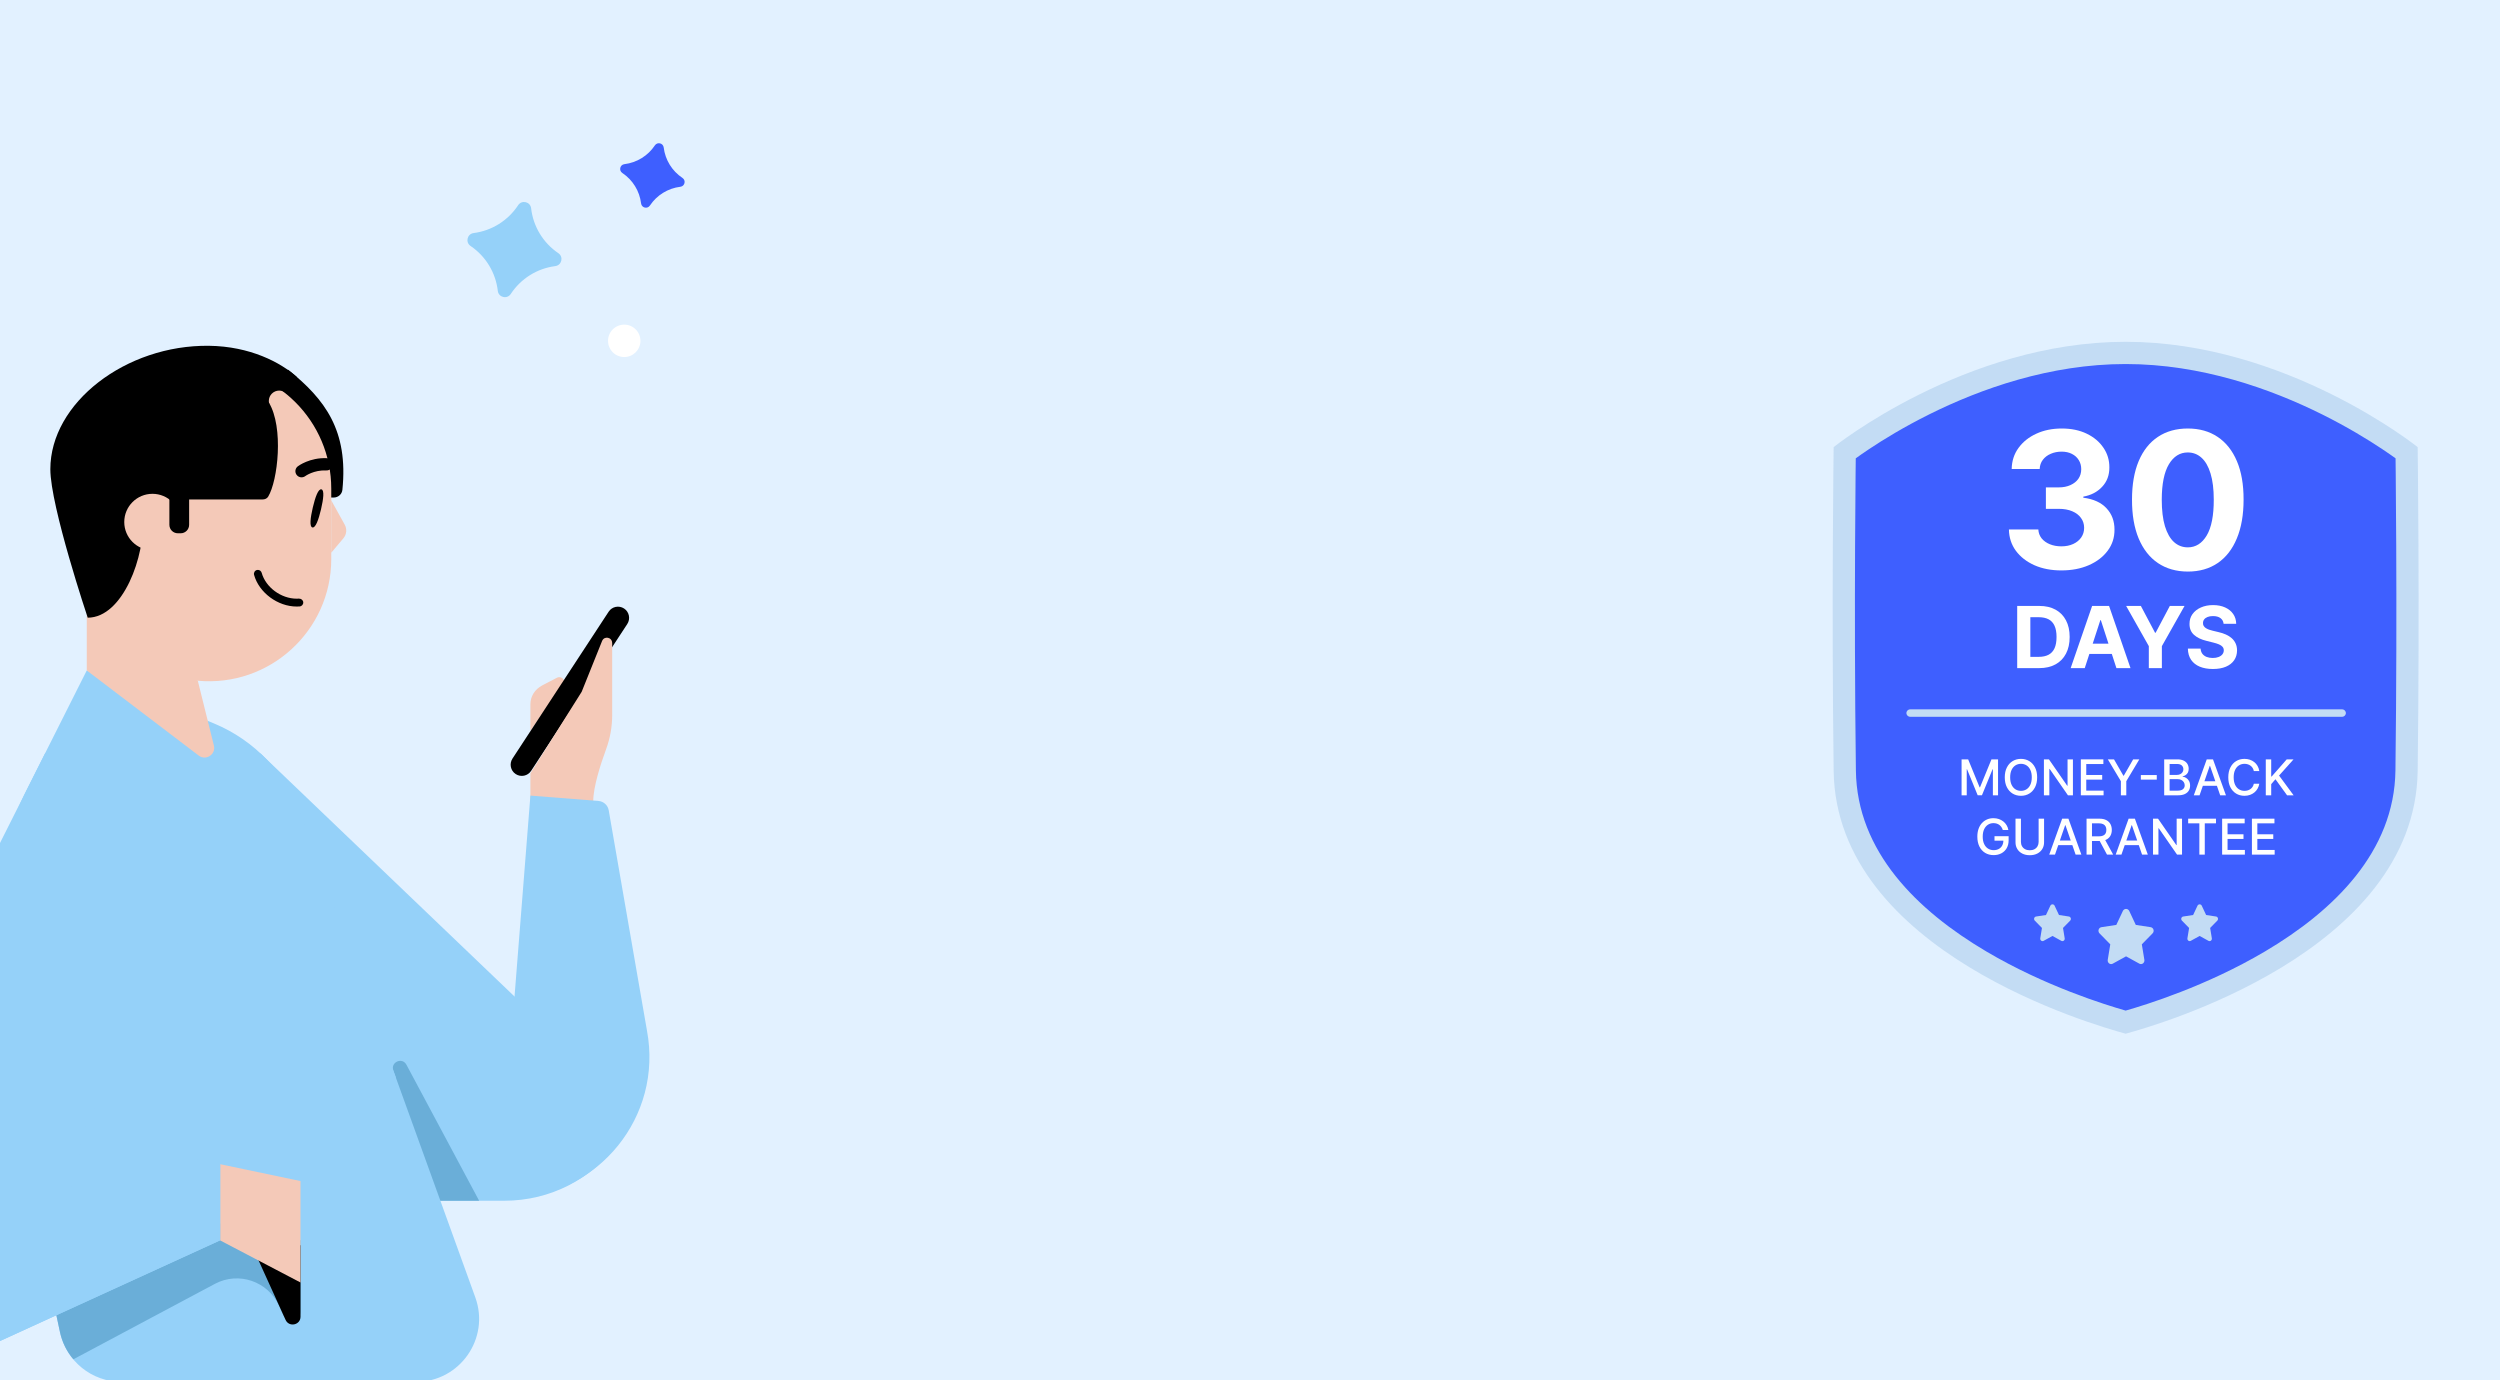 <svg width="768" height="424" viewBox="0 0 768 424" fill="none" xmlns="http://www.w3.org/2000/svg">
<rect x="0" y="0" width="768" height="424" fill="#333333" stroke="none"/>
<g clip-path="url(#clip0_36673_99413)">
<rect width="768" height="424" transform="translate(0 0)" fill="#E2F1FF"/>
<path d="M162.938 224.487V216.322C162.938 213.932 164.329 211.725 166.581 210.555L171.067 208.215C172.449 207.493 173.947 208.978 173.077 210.207L162.938 224.487Z" fill="#F4C9B8"/>
<path d="M158.418 237.791C156.833 236.751 156.4 234.619 157.435 233.029L186.973 187.92C188.009 186.33 190.133 185.894 191.718 186.934C193.302 187.973 193.736 190.105 192.701 191.695L163.162 236.804C162.127 238.395 160.002 238.83 158.418 237.791Z" fill="black"/>
<path d="M188.064 197.547V219.654C188.064 223.244 187.425 226.807 186.191 230.168C184.491 234.792 182.247 241.725 182.247 246.146H162.938V237.569L178.69 212.518L184.957 196.919C185.63 195.248 188.056 195.734 188.056 197.547" fill="#F4C9B8"/>
<path d="M102.518 152.844H58.848L65.454 123.074L88.517 113.591C99.899 122.686 107.04 132.307 105.185 150.475C105.046 151.833 103.882 152.844 102.518 152.844Z" fill="black"/>
<path d="M196.911 314.009L164.444 312.235L79.955 231.391V368.866H154.926C183.571 368.866 204.393 341.656 196.911 314.009Z" fill="#95D1F9"/>
<path d="M121.551 330.843L120.833 328.866C119.907 326.296 123.559 324.663 124.85 327.077L147.19 368.864H118.263" fill="#6AAED8"/>
<path d="M60.757 209.132L26.658 205.979V150.134C26.658 129.396 43.473 112.581 64.211 112.581C84.949 112.581 101.764 129.396 101.764 150.134V171.725C101.764 193.826 82.764 211.15 60.757 209.121" fill="#F4C9B8"/>
<path d="M101.762 153.715L105.904 161.186C106.642 162.528 106.486 164.183 105.498 165.358L101.752 169.801V153.715H101.762Z" fill="#F4C9B8"/>
<path d="M18.417 409.202L-1.218 317.656C-6.691 292.122 -3.289 265.484 8.448 242.155L26.647 205.976L65.803 222.271C78.174 227.421 87.82 237.535 92.367 250.136L146.017 398.558C150.585 411.179 141.231 424.509 127.808 424.509H37.344C28.218 424.509 20.321 418.13 18.406 409.202" fill="#95D1F9"/>
<path d="M26.658 205.986L41.059 196.798L60.767 209.128L65.709 229.034C66.386 231.749 63.264 233.799 61.037 232.103L26.669 205.975L26.658 205.986Z" fill="#F4C9B8"/>
<path d="M162.938 244.409L153.585 362.789C153.585 362.789 155.953 368.156 157.634 368.097C183.744 367.182 203.686 343.112 198.758 316.658L186.99 248.878C186.703 247.339 185.42 246.184 183.86 246.059L162.938 244.409Z" fill="#95D1F9"/>
<path d="M92.32 380.994V402.866C92.32 405.852 88.241 406.726 87.013 404L85.713 401.118C82.32 393.615 73.299 390.525 66.026 394.396L22.532 417.579C20.544 415.217 19.098 412.376 18.422 409.203L8.641 363.606L92.31 380.994H92.32Z" fill="#6AAED8"/>
<path d="M92.32 382.572V404.485C92.32 407.066 88.803 407.825 87.731 405.474L72.893 372.791L92.309 382.572H92.32Z" fill="black"/>
<path d="M92.315 362.822V393.986L67.623 381.052V357.64L92.315 362.822Z" fill="#F4C9B8"/>
<path d="M69.808 259.406L13.921 231.291L-54.181 366.695C-56.689 371.679 -58 377.194 -58 382.771C-58 408.837 -31.029 426.151 -7.337 415.309L67.634 381.023V357.611L24.91 348.652L69.808 259.395V259.406Z" fill="#95D1F9"/>
<path d="M92.641 146.642C92.068 146.642 91.496 146.382 91.121 145.883C90.497 145.05 90.663 143.875 91.496 143.25C91.642 143.136 95.169 140.514 100.403 140.753C101.443 140.795 102.255 141.679 102.203 142.72C102.151 143.76 101.287 144.572 100.236 144.52C96.407 144.343 93.785 146.247 93.764 146.268C93.431 146.518 93.036 146.632 92.641 146.632" fill="black"/>
<path d="M98.615 156.477C97.856 159.713 96.919 162.252 95.972 162.034C95.025 161.815 95.337 159.12 96.097 155.884C96.856 152.648 97.793 150.109 98.74 150.328C99.687 150.546 99.375 153.241 98.615 156.477Z" fill="black"/>
<path d="M91.88 183.885C91.64 183.906 91.401 183.916 91.151 183.916C86.344 183.916 81.62 180.42 80.382 175.956C80.236 175.436 79.757 175.072 79.216 175.072C79.112 175.072 78.998 175.082 78.894 175.113C78.581 175.197 78.321 175.405 78.165 175.686C78.009 175.967 77.968 176.289 78.051 176.601C79.56 182.054 85.314 186.33 91.141 186.33C91.442 186.33 91.755 186.32 92.056 186.299C92.722 186.247 93.211 185.664 93.159 185.009C93.107 184.385 92.566 183.895 91.869 183.895L91.88 183.885Z" fill="black"/>
<path d="M24.908 348.662C24.908 374.727 -7.338 415.319 -7.338 415.319L67.633 381.033V357.621L24.908 348.662Z" fill="#95D1F9"/>
<path d="M80.649 153.434H35.114L42.143 123.11L82.583 123.637C87.221 131.308 85.347 147.734 82.372 152.584C82.012 153.17 81.337 153.434 80.649 153.434Z" fill="black"/>
<path fill-rule="evenodd" clip-rule="evenodd" d="M64.201 106.226C38.667 105.905 15.464 123.738 15.464 144.147C15.464 155.501 26.95 189.752 26.95 189.752C37.781 189.752 44.712 170.69 43.846 158.993C44.198 158.308 46.408 157.194 48.579 156.1C50.663 155.05 52.711 154.018 53.045 153.401C59.337 152.845 89.409 145.663 80.692 125.007C80.692 125.007 80.697 125.005 80.706 125.001C80.821 124.956 81.615 124.64 82.721 124.117C82.631 123.821 82.582 123.506 82.582 123.181C82.582 121.416 84.012 119.986 85.777 119.986C86.682 119.986 87.498 120.361 88.08 120.966C90.032 119.475 91.534 117.702 91.254 115.875C86.234 111.311 76.764 106.385 64.201 106.226Z" fill="black"/>
<path d="M55.502 160.365C55.502 155.579 51.623 151.7 46.837 151.7C42.051 151.7 38.173 155.579 38.173 160.365C38.173 165.151 42.051 169.029 46.837 169.029C51.623 169.029 55.502 165.151 55.502 160.365Z" fill="#F4C9B8"/>
<path d="M52.035 149.956C52.035 148.523 53.197 147.361 54.631 147.361H55.505C56.938 147.361 58.1 148.523 58.1 149.956V161.228C58.1 162.661 56.938 163.823 55.505 163.823H54.631C53.197 163.823 52.035 162.661 52.035 161.228V149.956Z" fill="black"/>
<path d="M163.16 63.986C162.927 61.961 160.291 61.335 159.173 63.039C156.084 67.748 151.088 70.874 145.503 71.596C143.511 71.853 142.896 74.442 144.56 75.567C149.225 78.723 152.282 83.761 152.924 89.356C153.156 91.381 155.793 92.007 156.91 90.303C159.999 85.593 164.995 82.468 170.58 81.746C172.573 81.489 173.187 78.9 171.523 77.775C166.859 74.619 163.801 69.581 163.16 63.986Z" fill="#95D1F9"/>
<path d="M203.888 45.307C203.721 43.939 201.942 43.516 201.178 44.664C199.049 47.859 195.632 49.965 191.821 50.429C190.452 50.596 190.03 52.376 191.177 53.14C194.372 55.268 196.479 58.686 196.943 62.497C197.11 63.865 198.889 64.288 199.653 63.14C201.781 59.945 205.199 57.839 209.01 57.374C210.379 57.208 210.801 55.428 209.654 54.664C206.458 52.536 204.352 49.118 203.888 45.307Z" fill="#3E5FFF"/>
<circle cx="191.765" cy="104.706" r="4.978" fill="white"/>
<path d="M739.519 139.879C739.519 139.879 700.709 108.634 652.995 108.634C605.281 108.634 566.492 139.879 566.492 139.879C566.312 184.571 565.72 186.403 566.367 235.904C567.068 291.237 648.534 312.63 652.995 313.923C657.401 312.663 738.926 291.237 739.644 235.904C740.274 186.403 739.682 184.571 739.519 139.879Z" fill="#3E5FFF"/>
<path fill-rule="evenodd" clip-rule="evenodd" d="M570.13 236.69C570.445 261.617 588.964 279.731 610.164 292.269C628.311 303.001 646.866 308.693 652.999 310.458C659.103 308.707 677.659 303.013 695.807 292.282C717.018 279.739 735.555 261.616 735.879 236.69C735.879 236.689 735.879 236.689 735.879 236.688C736.205 211.113 736.204 186.299 736.122 167.874C736.081 158.663 736.019 151.052 735.968 145.745C735.949 143.762 735.931 142.101 735.916 140.798C734.865 140.04 733.5 139.083 731.848 137.982C727.49 135.077 721.157 131.186 713.333 127.293C697.616 119.471 676.261 111.832 652.994 111.832C629.726 111.832 608.376 119.471 592.663 127.292C584.842 131.185 578.512 135.077 574.155 137.981C572.503 139.083 571.138 140.04 570.088 140.798C570.073 142.101 570.055 143.762 570.035 145.746C569.983 151.053 569.92 158.664 569.879 167.875C569.795 186.3 569.795 211.113 570.13 236.687L570.13 236.69ZM563.298 236.777C562.628 185.522 563.297 137.351 563.297 137.351C563.297 137.351 603.59 105 652.994 105C702.397 105 742.708 137.351 742.708 137.351C742.708 137.351 743.363 185.522 742.711 236.777C741.985 292.742 661.419 315.208 653.437 317.434C653.248 317.486 653.099 317.528 652.994 317.558C652.872 317.523 652.696 317.473 652.467 317.409C643.998 315.03 564.005 292.562 563.298 236.777Z" fill="#C3DCF4"/>
<path fill-rule="evenodd" clip-rule="evenodd" d="M660.691 284.829L660.693 284.83C660.892 284.863 661.078 284.952 661.229 285.085C661.38 285.219 661.49 285.392 661.547 285.585C661.609 285.781 661.616 285.99 661.569 286.19C661.522 286.39 661.422 286.574 661.279 286.722L657.97 290.099L658.751 294.87C658.785 295.072 658.764 295.28 658.689 295.471C658.615 295.662 658.49 295.829 658.329 295.955C658.171 296.076 657.982 296.149 657.784 296.164C657.586 296.179 657.388 296.135 657.214 296.039L653.124 293.788L649.032 296.042C648.858 296.138 648.66 296.181 648.462 296.166C648.264 296.151 648.074 296.079 647.917 295.958C647.755 295.831 647.63 295.664 647.556 295.473C647.482 295.282 647.461 295.074 647.496 294.872L648.276 290.101L644.968 286.722C644.825 286.574 644.725 286.39 644.678 286.19C644.631 285.989 644.638 285.78 644.7 285.584C644.758 285.39 644.868 285.216 645.02 285.083C645.172 284.949 645.358 284.861 645.557 284.829L650.13 284.133L652.171 279.793C652.264 279.62 652.401 279.476 652.569 279.375C652.737 279.274 652.928 279.22 653.124 279.218C653.517 279.218 653.88 279.437 654.077 279.793L656.118 284.133L660.691 284.829ZM680.77 281.553L680.771 281.553C681.037 281.594 681.258 281.789 681.34 282.057C681.423 282.324 681.354 282.618 681.162 282.815L678.955 285.066L679.477 288.246C679.521 288.524 679.412 288.805 679.195 288.97C679.09 289.051 678.963 289.1 678.831 289.11C678.699 289.12 678.567 289.091 678.451 289.027L675.725 287.526L672.997 289.028C672.881 289.092 672.749 289.121 672.617 289.111C672.485 289.101 672.358 289.052 672.254 288.972C672.146 288.888 672.063 288.776 672.013 288.649C671.964 288.521 671.95 288.383 671.972 288.248L672.493 285.067L670.288 282.815C670.193 282.716 670.126 282.593 670.095 282.46C670.063 282.327 670.068 282.187 670.109 282.056C670.147 281.927 670.221 281.811 670.322 281.722C670.423 281.633 670.547 281.574 670.68 281.553L673.729 281.089L675.089 278.195C675.221 277.958 675.463 277.812 675.725 277.812C675.987 277.812 676.229 277.958 676.361 278.195L677.721 281.088L680.77 281.553ZM635.567 281.553L635.569 281.553C635.834 281.594 636.055 281.789 636.138 282.057C636.221 282.324 636.152 282.618 635.96 282.815L633.753 285.066L634.274 288.246C634.319 288.524 634.21 288.805 633.992 288.97C633.887 289.051 633.761 289.1 633.629 289.11C633.497 289.12 633.365 289.091 633.249 289.027L630.522 287.526L627.795 289.028C627.679 289.092 627.547 289.121 627.414 289.111C627.282 289.101 627.156 289.052 627.051 288.972C626.943 288.888 626.86 288.776 626.811 288.649C626.761 288.521 626.747 288.383 626.77 288.248L627.291 285.067L625.086 282.815C624.991 282.716 624.924 282.593 624.892 282.46C624.861 282.327 624.866 282.187 624.907 282.056C624.945 281.927 625.019 281.811 625.12 281.722C625.221 281.633 625.345 281.574 625.478 281.553L628.527 281.089L629.887 278.195C630.019 277.958 630.261 277.812 630.522 277.812C630.784 277.812 631.027 277.958 631.158 278.195L632.519 281.088L635.567 281.553Z" fill="#C3DCF4"/>
<path fill-rule="evenodd" clip-rule="evenodd" d="M585.652 219.054C585.652 218.425 586.162 217.915 586.791 217.915H719.51C720.139 217.915 720.649 218.425 720.649 219.054C720.649 219.683 720.139 220.193 719.51 220.193H586.791C586.162 220.193 585.652 219.683 585.652 219.054Z" fill="#C3DCF4"/>
<path d="M602.596 233.277H604.618L608.133 241.86H608.262L611.778 233.277H613.799V244.319H612.214V236.328H612.112L608.855 244.302H607.54L604.283 236.323H604.181V244.319H602.596V233.277Z" fill="white"/>
<path d="M625.813 238.798C625.813 239.977 625.598 240.99 625.166 241.839C624.735 242.683 624.144 243.334 623.392 243.79C622.645 244.243 621.795 244.47 620.842 244.47C619.886 244.47 619.032 244.243 618.281 243.79C617.534 243.334 616.944 242.681 616.513 241.833C616.081 240.985 615.866 239.973 615.866 238.798C615.866 237.619 616.081 236.607 616.513 235.762C616.944 234.914 617.534 234.263 618.281 233.81C619.032 233.354 619.886 233.126 620.842 233.126C621.795 233.126 622.645 233.354 623.392 233.81C624.144 234.263 624.735 234.914 625.166 235.762C625.598 236.607 625.813 237.619 625.813 238.798ZM624.163 238.798C624.163 237.899 624.018 237.142 623.727 236.528C623.439 235.91 623.044 235.442 622.541 235.126C622.041 234.806 621.475 234.646 620.842 234.646C620.206 234.646 619.638 234.806 619.138 235.126C618.639 235.442 618.243 235.91 617.952 236.528C617.665 237.142 617.521 237.899 617.521 238.798C617.521 239.696 617.665 240.455 617.952 241.073C618.243 241.688 618.639 242.155 619.138 242.475C619.638 242.791 620.206 242.949 620.842 242.949C621.475 242.949 622.041 242.791 622.541 242.475C623.044 242.155 623.439 241.688 623.727 241.073C624.018 240.455 624.163 239.696 624.163 238.798Z" fill="white"/>
<path d="M636.803 233.277V244.319H635.271L629.659 236.221H629.556V244.319H627.89V233.277H629.432L635.05 241.386H635.153V233.277H636.803Z" fill="white"/>
<path d="M639.233 244.319V233.277H646.156V234.711H640.899V238.075H645.794V239.504H640.899V242.885H646.22V244.319H639.233Z" fill="white"/>
<path d="M647.529 233.277H649.422L652.306 238.296H652.425L655.309 233.277H657.202L653.196 239.984V244.319H651.535V239.984L647.529 233.277Z" fill="white"/>
<path d="M662.561 238.097V239.499H657.665V238.097H662.561Z" fill="white"/>
<path d="M664.839 244.319V233.277H668.883C669.666 233.277 670.315 233.406 670.829 233.665C671.343 233.92 671.728 234.267 671.983 234.705C672.238 235.14 672.366 235.631 672.366 236.177C672.366 236.637 672.281 237.026 672.112 237.342C671.943 237.655 671.717 237.906 671.433 238.097C671.152 238.284 670.843 238.42 670.505 238.507V238.614C670.872 238.632 671.23 238.751 671.578 238.97C671.931 239.186 672.222 239.493 672.452 239.892C672.682 240.291 672.797 240.776 672.797 241.348C672.797 241.912 672.664 242.419 672.398 242.868C672.135 243.314 671.729 243.668 671.179 243.93C670.629 244.189 669.927 244.319 669.071 244.319H664.839ZM666.505 242.89H668.91C669.707 242.89 670.279 242.735 670.624 242.426C670.969 242.117 671.142 241.731 671.142 241.267C671.142 240.918 671.054 240.598 670.877 240.307C670.701 240.016 670.45 239.784 670.123 239.612C669.799 239.439 669.415 239.353 668.969 239.353H666.505V242.89ZM666.505 238.054H668.737C669.111 238.054 669.447 237.982 669.745 237.838C670.047 237.694 670.286 237.493 670.462 237.234C670.642 236.972 670.732 236.663 670.732 236.307C670.732 235.85 670.572 235.467 670.252 235.158C669.932 234.849 669.441 234.695 668.78 234.695H666.505V238.054Z" fill="white"/>
<path d="M675.706 244.319H673.937L677.911 233.277H679.836L683.809 244.319H682.041L678.919 235.282H678.833L675.706 244.319ZM676.002 239.995H681.739V241.396H676.002V239.995Z" fill="white"/>
<path d="M694.056 236.867H692.374C692.309 236.508 692.189 236.192 692.012 235.919C691.836 235.645 691.621 235.414 691.365 235.223C691.11 235.033 690.825 234.889 690.508 234.792C690.196 234.695 689.863 234.646 689.511 234.646C688.875 234.646 688.305 234.806 687.802 235.126C687.302 235.446 686.907 235.915 686.615 236.533C686.328 237.151 686.184 237.906 686.184 238.798C686.184 239.696 686.328 240.455 686.615 241.073C686.907 241.691 687.304 242.158 687.807 242.475C688.31 242.791 688.876 242.949 689.505 242.949C689.854 242.949 690.185 242.902 690.497 242.809C690.814 242.712 691.099 242.57 691.355 242.383C691.61 242.196 691.826 241.968 692.002 241.698C692.181 241.425 692.305 241.112 692.374 240.76L694.056 240.766C693.966 241.308 693.792 241.808 693.533 242.264C693.278 242.717 692.949 243.109 692.546 243.44C692.147 243.767 691.691 244.02 691.177 244.2C690.663 244.38 690.102 244.47 689.495 244.47C688.538 244.47 687.687 244.243 686.939 243.79C686.191 243.334 685.602 242.681 685.171 241.833C684.743 240.985 684.529 239.973 684.529 238.798C684.529 237.619 684.745 236.607 685.176 235.762C685.607 234.914 686.197 234.263 686.944 233.81C687.692 233.354 688.542 233.126 689.495 233.126C690.08 233.126 690.627 233.21 691.134 233.379C691.644 233.544 692.102 233.789 692.508 234.112C692.915 234.432 693.251 234.824 693.517 235.288C693.783 235.748 693.962 236.274 694.056 236.867Z" fill="white"/>
<path d="M696.049 244.319V233.277H697.715V238.55H697.85L702.482 233.277H704.579L700.125 238.248L704.595 244.319H702.589L699.02 239.385L697.715 240.884V244.319H696.049Z" fill="white"/>
<path d="M615.265 254.984C615.161 254.657 615.021 254.364 614.845 254.105C614.672 253.843 614.466 253.62 614.225 253.437C613.984 253.25 613.709 253.108 613.4 253.011C613.094 252.914 612.758 252.865 612.392 252.865C611.77 252.865 611.209 253.025 610.709 253.345C610.21 253.665 609.814 254.134 609.523 254.752C609.236 255.367 609.092 256.12 609.092 257.012C609.092 257.907 609.237 258.663 609.529 259.281C609.82 259.9 610.219 260.369 610.726 260.689C611.232 261.008 611.809 261.168 612.456 261.168C613.057 261.168 613.579 261.046 614.025 260.802C614.474 260.557 614.821 260.212 615.066 259.767C615.314 259.317 615.438 258.789 615.438 258.182L615.869 258.262H612.71V256.888H617.05V258.144C617.05 259.071 616.852 259.876 616.457 260.559C616.065 261.239 615.522 261.763 614.829 262.134C614.138 262.504 613.348 262.689 612.456 262.689C611.457 262.689 610.58 262.459 609.825 261.999C609.074 261.539 608.488 260.886 608.067 260.042C607.647 259.193 607.437 258.187 607.437 257.022C607.437 256.142 607.559 255.351 607.803 254.65C608.048 253.949 608.391 253.354 608.833 252.865C609.279 252.373 609.802 251.997 610.402 251.739C611.006 251.476 611.665 251.345 612.381 251.345C612.977 251.345 613.533 251.433 614.047 251.609C614.564 251.785 615.024 252.035 615.427 252.359C615.833 252.682 616.169 253.067 616.435 253.512C616.701 253.955 616.881 254.445 616.974 254.984H615.265Z" fill="white"/>
<path d="M626.265 251.496H627.937V258.758C627.937 259.531 627.755 260.216 627.392 260.813C627.029 261.406 626.519 261.873 625.861 262.214C625.203 262.552 624.432 262.721 623.548 262.721C622.667 262.721 621.898 262.552 621.24 262.214C620.583 261.873 620.072 261.406 619.709 260.813C619.346 260.216 619.165 259.531 619.165 258.758V251.496H620.831V258.624C620.831 259.123 620.94 259.567 621.16 259.955C621.382 260.344 621.697 260.649 622.103 260.872C622.509 261.091 622.991 261.201 623.548 261.201C624.109 261.201 624.592 261.091 624.998 260.872C625.408 260.649 625.721 260.344 625.937 259.955C626.156 259.567 626.265 259.123 626.265 258.624V251.496Z" fill="white"/>
<path d="M631.292 262.538H629.523L633.497 251.496H635.422L639.395 262.538H637.627L634.505 253.502H634.419L631.292 262.538ZM631.588 258.214H637.325V259.616H631.588V258.214Z" fill="white"/>
<path d="M640.99 262.538V251.496H644.926C645.781 251.496 646.491 251.643 647.055 251.938C647.623 252.233 648.047 252.641 648.328 253.162C648.608 253.68 648.748 254.278 648.748 254.957C648.748 255.633 648.606 256.228 648.322 256.742C648.042 257.252 647.618 257.65 647.05 257.933C646.486 258.217 645.776 258.359 644.92 258.359H641.939V256.925H644.769C645.309 256.925 645.747 256.848 646.085 256.693C646.426 256.539 646.676 256.314 646.834 256.019C646.992 255.725 647.072 255.371 647.072 254.957C647.072 254.54 646.991 254.179 646.829 253.874C646.671 253.568 646.421 253.334 646.08 253.173C645.742 253.007 645.298 252.925 644.748 252.925H642.656V262.538H640.99ZM646.441 257.556L649.169 262.538H647.271L644.597 257.556H646.441Z" fill="white"/>
<path d="M651.708 262.538H649.94L653.914 251.496H655.838L659.812 262.538H658.043L654.922 253.502H654.835L651.708 262.538ZM652.005 258.214H657.742V259.616H652.005V258.214Z" fill="white"/>
<path d="M670.319 251.496V262.538H668.788L663.175 254.44H663.072V262.538H661.406V251.496H662.948L668.566 259.605H668.669V251.496H670.319Z" fill="white"/>
<path d="M672.204 252.93V251.496H680.75V252.93H677.305V262.538H675.644V252.93H672.204Z" fill="white"/>
<path d="M682.639 262.538V251.496H689.561V252.93H684.305V256.294H689.2V257.723H684.305V261.104H689.626V262.538H682.639Z" fill="white"/>
<path d="M691.787 262.538V251.496H698.709V252.93H693.453V256.294H698.348V257.723H693.453V261.104H698.774V262.538H691.787Z" fill="white"/>
<path d="M626.453 205.245H619.683V186.145H626.509C628.43 186.145 630.084 186.528 631.471 187.292C632.857 188.051 633.923 189.142 634.669 190.566C635.422 191.989 635.798 193.693 635.798 195.676C635.798 197.666 635.422 199.376 634.669 200.806C633.923 202.236 632.851 203.333 631.452 204.098C630.059 204.862 628.393 205.245 626.453 205.245ZM623.721 201.785H626.285C627.479 201.785 628.483 201.573 629.298 201.151C630.118 200.722 630.734 200.06 631.144 199.164C631.561 198.263 631.769 197.1 631.769 195.676C631.769 194.265 631.561 193.112 631.144 192.216C630.734 191.321 630.122 190.662 629.307 190.239C628.493 189.816 627.488 189.605 626.295 189.605H623.721V201.785Z" fill="white"/>
<path d="M640.435 205.245H636.108L642.701 186.145H647.905L654.489 205.245H650.162L645.378 190.51H645.228L640.435 205.245ZM640.164 197.737H650.386V200.89H640.164V197.737Z" fill="white"/>
<path d="M653.15 186.145H657.673L662.029 194.371H662.215L666.57 186.145H671.094L664.127 198.493V205.245H660.117V198.493L653.15 186.145Z" fill="white"/>
<path d="M683.091 191.638C683.016 190.886 682.696 190.301 682.13 189.885C681.565 189.468 680.797 189.26 679.827 189.26C679.168 189.26 678.611 189.353 678.158 189.54C677.704 189.72 677.355 189.972 677.113 190.295C676.877 190.619 676.759 190.985 676.759 191.396C676.746 191.738 676.818 192.036 676.973 192.291C677.135 192.546 677.355 192.767 677.635 192.953C677.915 193.133 678.238 193.292 678.605 193.429C678.972 193.559 679.364 193.671 679.78 193.764L681.496 194.175C682.329 194.361 683.094 194.61 683.79 194.921C684.487 195.232 685.09 195.614 685.6 196.068C686.109 196.522 686.504 197.057 686.784 197.672C687.07 198.288 687.216 198.993 687.222 199.789C687.216 200.958 686.918 201.971 686.327 202.829C685.743 203.681 684.897 204.343 683.79 204.816C682.69 205.282 681.363 205.515 679.808 205.515C678.266 205.515 676.923 205.279 675.779 204.806C674.642 204.334 673.753 203.635 673.112 202.708C672.478 201.776 672.145 200.622 672.114 199.248H676.022C676.065 199.889 676.249 200.423 676.572 200.852C676.902 201.275 677.34 201.595 677.887 201.813C678.44 202.024 679.065 202.13 679.762 202.13C680.445 202.13 681.039 202.03 681.543 201.831C682.053 201.633 682.447 201.356 682.727 201.001C683.007 200.647 683.147 200.24 683.147 199.78C683.147 199.351 683.019 198.99 682.765 198.698C682.516 198.406 682.149 198.157 681.664 197.952C681.185 197.747 680.598 197.56 679.901 197.392L677.822 196.87C676.211 196.478 674.94 195.866 674.007 195.033C673.075 194.2 672.612 193.077 672.618 191.666C672.612 190.51 672.919 189.499 673.541 188.635C674.169 187.771 675.03 187.096 676.124 186.611C677.219 186.127 678.462 185.884 679.855 185.884C681.272 185.884 682.51 186.127 683.567 186.611C684.63 187.096 685.457 187.771 686.047 188.635C686.638 189.499 686.943 190.5 686.961 191.638H683.091Z" fill="white"/>
<path d="M633.242 175.234C630.148 175.234 627.392 174.703 624.975 173.639C622.571 172.561 620.671 171.083 619.276 169.204C617.895 167.312 617.183 165.129 617.142 162.657H626.176C626.232 163.693 626.57 164.604 627.192 165.392C627.827 166.165 628.67 166.766 629.72 167.195C630.77 167.623 631.951 167.837 633.263 167.837C634.631 167.837 635.839 167.595 636.889 167.112C637.939 166.628 638.761 165.958 639.355 165.102C639.949 164.245 640.246 163.257 640.246 162.139C640.246 161.006 639.928 160.004 639.293 159.134C638.671 158.25 637.773 157.559 636.599 157.062C635.439 156.564 634.057 156.316 632.455 156.316H628.497V149.726H632.455C633.809 149.726 635.004 149.492 636.04 149.022C637.09 148.552 637.905 147.903 638.485 147.074C639.065 146.231 639.355 145.251 639.355 144.132C639.355 143.068 639.1 142.136 638.588 141.334C638.091 140.519 637.387 139.884 636.475 139.428C635.577 138.972 634.527 138.744 633.325 138.744C632.11 138.744 630.997 138.965 629.989 139.407C628.981 139.835 628.172 140.45 627.565 141.251C626.957 142.053 626.632 142.992 626.591 144.07H617.991C618.033 141.624 618.73 139.469 620.084 137.604C621.438 135.74 623.262 134.282 625.555 133.232C627.862 132.169 630.466 131.637 633.367 131.637C636.295 131.637 638.858 132.169 641.054 133.232C643.251 134.296 644.957 135.733 646.172 137.542C647.402 139.338 648.01 141.355 647.996 143.593C648.01 145.969 647.271 147.951 645.779 149.54C644.301 151.129 642.374 152.137 639.997 152.565V152.897C643.119 153.297 645.496 154.382 647.126 156.15C648.769 157.904 649.585 160.101 649.571 162.739C649.585 165.157 648.887 167.305 647.478 169.184C646.083 171.062 644.156 172.541 641.697 173.618C639.238 174.696 636.42 175.234 633.242 175.234Z" fill="white"/>
<path d="M672.09 175.587C668.526 175.573 665.459 174.696 662.89 172.955C660.334 171.214 658.366 168.693 656.984 165.392C655.617 162.09 654.94 158.119 654.954 153.477C654.954 148.849 655.637 144.905 657.005 141.645C658.386 138.385 660.355 135.905 662.911 134.206C665.48 132.493 668.54 131.637 672.09 131.637C675.64 131.637 678.693 132.493 681.249 134.206C683.818 135.919 685.794 138.406 687.175 141.666C688.557 144.912 689.24 148.849 689.227 153.477C689.227 158.132 688.536 162.111 687.154 165.412C685.787 168.714 683.825 171.235 681.27 172.976C678.714 174.716 675.654 175.587 672.09 175.587ZM672.09 168.148C674.521 168.148 676.462 166.925 677.913 164.48C679.363 162.035 680.082 158.367 680.068 153.477C680.068 150.258 679.736 147.578 679.073 145.437C678.424 143.296 677.498 141.687 676.296 140.609C675.108 139.532 673.706 138.993 672.09 138.993C669.673 138.993 667.739 140.202 666.288 142.619C664.838 145.037 664.105 148.656 664.092 153.477C664.092 156.737 664.416 159.459 665.066 161.641C665.729 163.81 666.661 165.44 667.863 166.531C669.065 167.609 670.474 168.148 672.09 168.148Z" fill="white"/>
</g>
<defs>
<clipPath id="clip0_36673_99413">
<rect width="768" height="424" fill="white" transform="translate(0 0)"/>
</clipPath>
</defs>
</svg>
